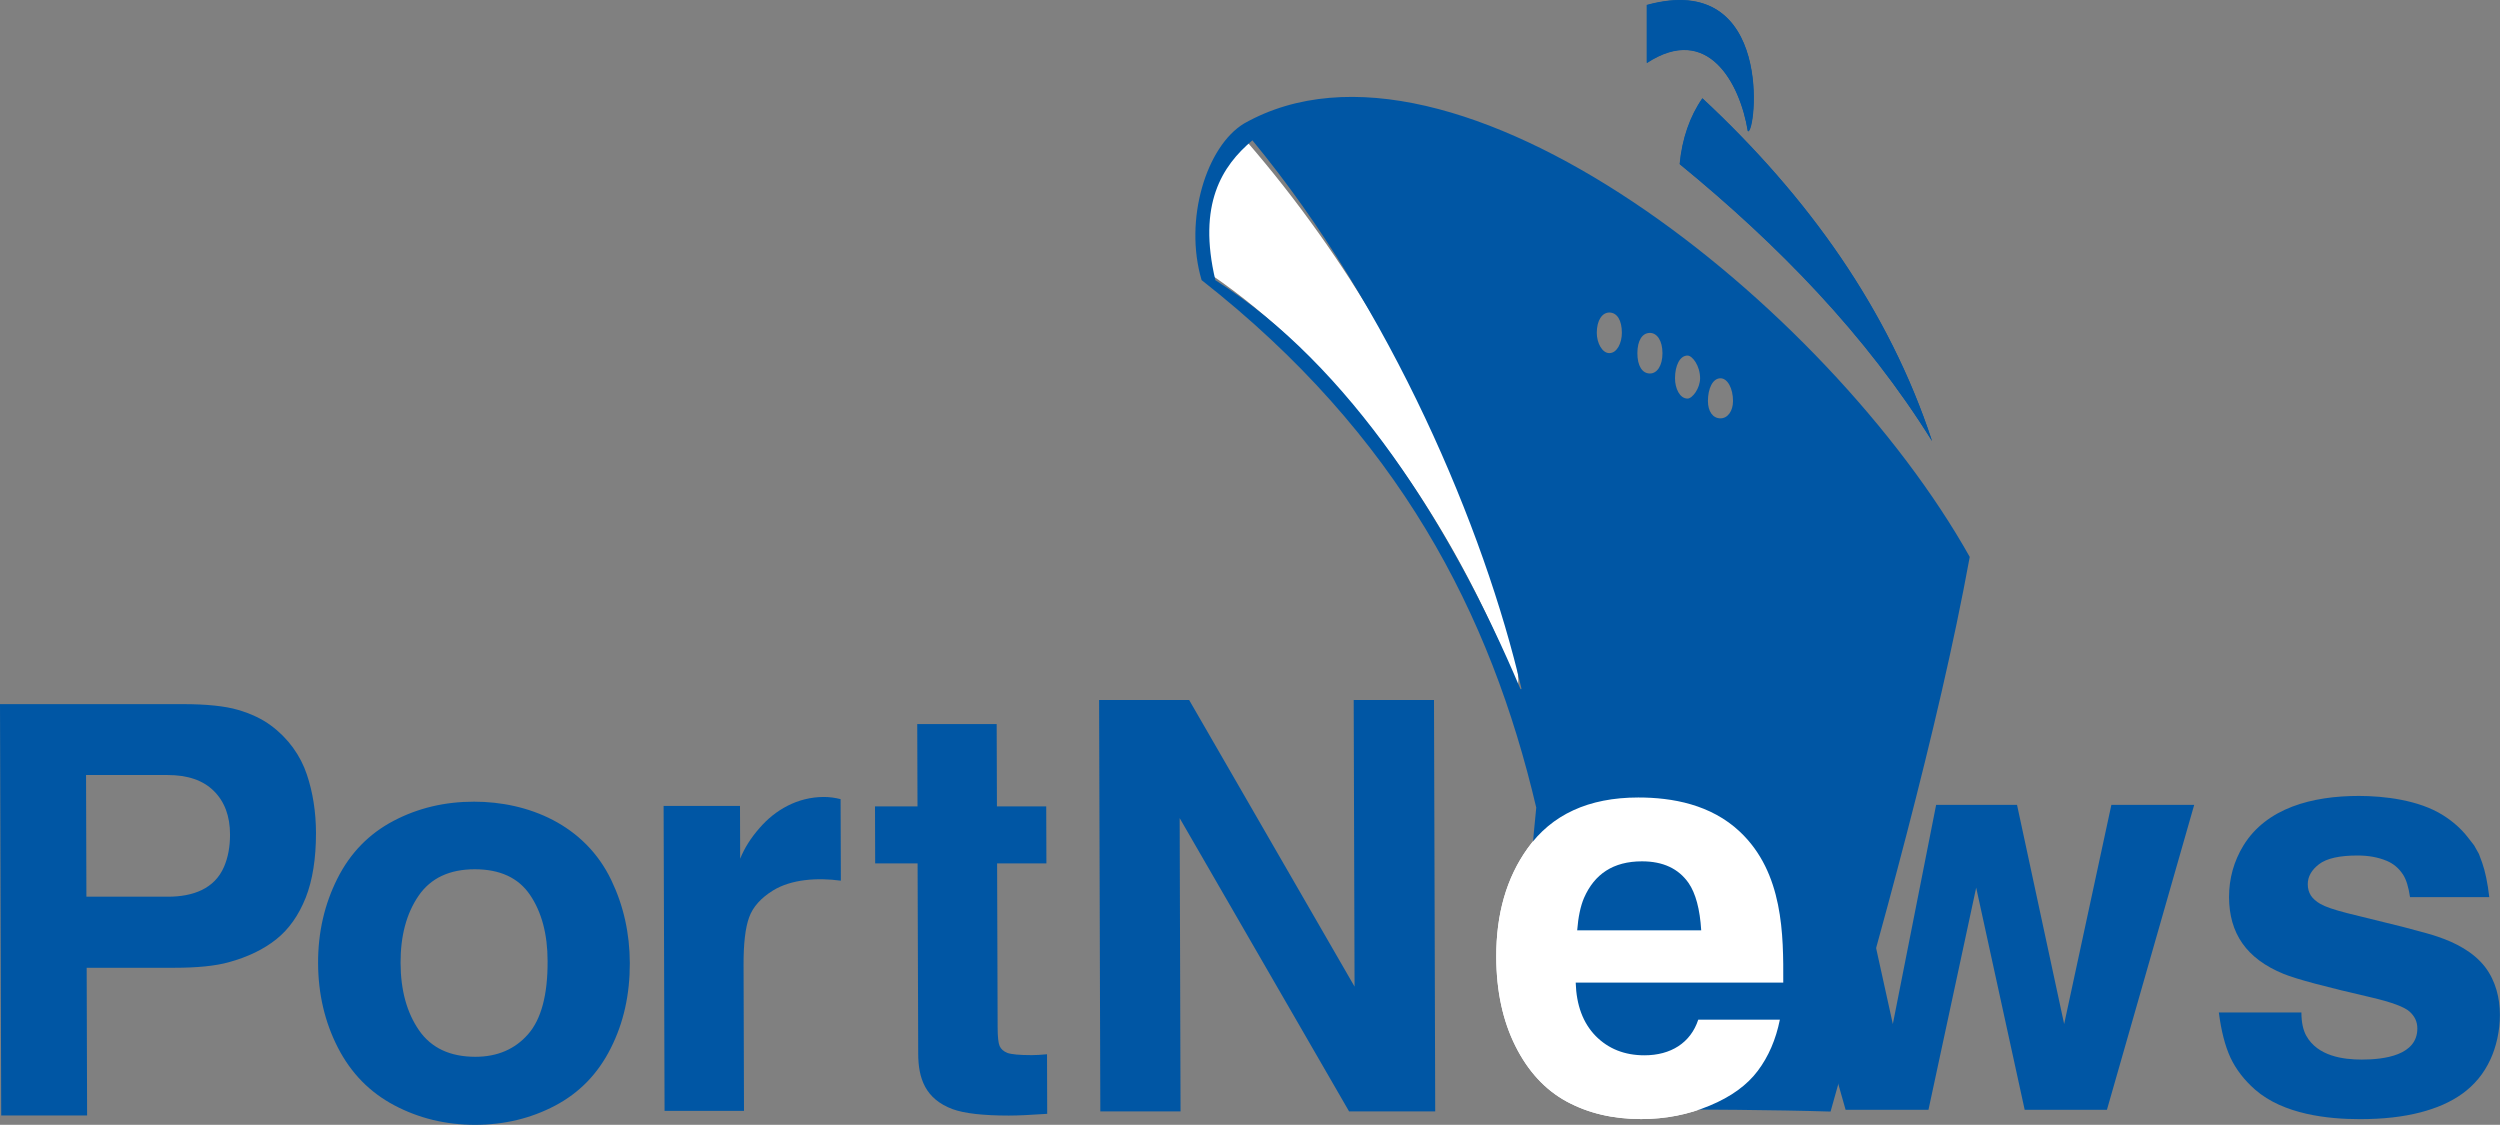 <?xml version="1.0" encoding="UTF-8"?>
<svg id="_Слой_2" data-name="Слой 2" xmlns="http://www.w3.org/2000/svg" width="101.26mm" height="45.56mm" viewBox="0 0 287.03 129.14">
  <rect x="0" y="0" width="287.03" height="129.14" fill="#808080" stroke="none"/>
  <g id="_Слой_1-2" data-name="Слой 1">
    <g>
      <path d="m180.91,112.82c.08,2.6.84,4.63,2.29,6.12,1.46,1.48,3.33,2.22,5.6,2.22,3.02,0,5.3-1.42,6.18-4.09h9.37c-.46,2.28-1.3,4.23-2.54,5.88-1.23,1.64-3.06,2.97-5.52,3.99-2.46,1.03-5.08,1.54-7.87,1.54-3.24,0-6.09-.68-8.56-2.02-2.46-1.34-4.42-3.46-5.87-6.36-1.45-2.9-2.19-6.3-2.2-10.22-.02-4.95,1.18-9.1,3.59-12.47,2.77-3.89,7.02-5.85,12.72-5.85,3.91,0,8.34.8,11.66,3.93,5.01,4.72,5,11.85,4.98,17.32h-23.84Zm14.41-6.01c-.15-2.44-.64-4.25-1.45-5.43-1.16-1.66-2.94-2.49-5.35-2.49-3.3,0-5.46,1.46-6.66,4.21-.4.94-.66,2.18-.78,3.71h14.24Z" style="fill: #fff; fill-rule: evenodd; stroke-width: 0px;"/>
      <path d="m201.95,92.41h9.83l5.54,25.16,4.97-25.16h9.29l5.41,25.16,5.42-25.16h9.51l-10.02,35.01h-9.44l-5.57-25.51-5.48,25.51h-9.51l-9.93-35.01h0Zm74.75,10.59c-.17-1.17-.44-2.04-.81-2.6-.47-.72-1.1-1.25-1.87-1.57-1.01-.42-2.12-.61-3.35-.61-2.07,0-3.54.33-4.42,1-.86.66-1.29,1.43-1.29,2.28,0,1.02.46,1.71,1.45,2.28.55.32,1.57.67,3.05,1.05l6.4,1.58c2.14.56,3.48.93,4.02,1.13,1.99.67,4.1,1.73,5.46,3.51,2.41,3.2,1.87,7.8.6,10.56-1.53,3.35-4.39,5.15-8.04,6.1-1.98.52-4.3.78-6.95.78-3.67,0-8.78-.54-12.04-3.39-1.26-1.11-2.2-2.34-2.83-3.68-.62-1.35-1.06-3.07-1.33-5.18h9.48c0,1.12.19,2.01.56,2.68,1.31,2.34,4.23,2.73,6.37,2.73,2.59,0,6.39-.49,6.38-3.58,0-.75-.29-1.38-.88-1.92-.59-.54-2.07-1.09-4.42-1.64-5.21-1.2-8.56-2.09-10.06-2.7-4.28-1.75-6.24-4.66-6.26-8.81,0-2.14.55-4.12,1.66-5.94,2.65-4.29,7.86-5.68,13.24-5.68,2.89,0,6.89.46,9.66,2.21,1.15.72,2.1,1.57,2.84,2.52l.74.95.55.98.37,1c.35.99.63,2.31.82,3.96h-9.09Z" style="fill: #0056a4; fill-rule: evenodd; stroke-width: 0px;"/>
      <path d="m105.36,99.13h-4.88l-.02-6.55h4.88l-.03-9.45h9.12l.03,9.45h5.66l.02,6.55h-5.66l.06,18.8c0,1.1.08,1.82.23,2.17.16.35.45.61.9.79.45.16,1.37.25,2.76.25.49,0,1.09-.03,1.78-.1l.02,6.84c-1.91.13-3.38.2-4.41.2-2.95,0-5.1-.25-6.43-.73-3.18-1.18-3.96-3.57-3.97-6.37l-.07-21.84h0Zm20.97,28.47l-.14-47.23h10.34l18.99,32.9-.1-32.9h9.22l.14,47.23h-9.89l-19.45-33.67.1,33.67h-9.22Z" style="fill: #0056a4; fill-rule: evenodd; stroke-width: 0px;"/>
      <path d="m96.51,91.76l.03,9.35c-2.72-.37-5.69-.16-7.78,1.12-1.4.87-2.32,1.89-2.75,3.09-.44,1.2-.65,3.03-.64,5.49l.05,16.73h-9.12l-.11-35.01h8.77l.02,6.06c.49-1.22,1.23-2.4,2.24-3.54,1.76-2.04,4.33-3.55,7.38-3.55.64,0,1.28.09,1.92.25h0Z" style="fill: #0056a4; fill-rule: evenodd; stroke-width: 0px;"/>
      <path d="m.14,128.07l-.14-47.23h20.94c2.76,0,4.89.22,6.39.66,1.5.44,2.76,1.04,3.77,1.79,1.98,1.46,3.4,3.44,4.13,5.63.69,2.05,1.04,4.29,1.05,6.71,0,2.94-.39,5.42-1.18,7.43-.81,2.03-1.93,3.62-3.37,4.77-1.45,1.16-3.27,2.04-5.45,2.64-1.54.43-3.63.64-6.27.64h-10.06l.05,16.96H.14Zm9.74-39.09l.04,13.97h9.35c2.9,0,5.36-.91,6.45-3.43.47-1.1.69-2.32.69-3.7,0-2.13-.63-3.79-1.86-5.01-1.24-1.23-3.01-1.83-5.32-1.83h-9.35Zm26.64,21.58c-.01-3.51.73-6.73,2.21-9.68,1.48-2.95,3.63-5.15,6.44-6.63,2.81-1.48,5.89-2.21,9.26-2.21,6.18,0,12.7,2.61,15.76,9.02,1.4,2.92,2.11,6.09,2.12,9.51.01,3.6-.71,6.86-2.19,9.78-1.47,2.93-3.6,5.12-6.39,6.59-2.79,1.47-5.85,2.2-9.19,2.2-3.37,0-6.45-.75-9.27-2.24-2.82-1.49-4.98-3.7-6.48-6.63-1.5-2.93-2.26-6.16-2.27-9.71h0Zm9.47,0c.01,3.13.72,5.7,2.12,7.73,1.4,2.02,3.55,3.04,6.47,3.04,2.52,0,4.54-.87,6.05-2.59,1.51-1.72,2.26-4.53,2.24-8.4,0-3.1-.69-5.64-2.02-7.6-1.33-1.96-3.45-2.94-6.34-2.94s-5.06,1.01-6.45,3.04c-1.39,2.02-2.08,4.6-2.07,7.72h0Z" style="fill: #0056a4; fill-rule: evenodd; stroke-width: 0px;"/>
      <path d="m221.8,50.6c-7.55-12.15-17.64-22.51-28.96-31.78.27-2.88,1.17-5.49,2.61-7.55,12.15,11.32,21.41,24.3,26.36,39.33h0Z" style="fill: #0056a4; fill-rule: evenodd; stroke-width: 0px;"/>
      <path d="m189.06,7.22V.56c14.76-4.05,12.49,15.03,11.6,14.48-.89-5.49-4.6-12.42-11.6-7.83h0Z" style="fill: #0056a4; fill-rule: evenodd; stroke-width: 0px;"/>
      <path d="m143,16.08c24.51,28.2,32.32,60.97,31.22,62.72-7.61-19.66-20.64-37.52-35.48-47.47-2.06-8.72.76-12.3,4.26-15.25h0Z" style="fill: #fff; fill-rule: evenodd; stroke-width: 0px;"/>
      <path d="m189.09,7.25V.59c14.76-4.05,12.49,15.03,11.6,14.48-.89-5.49-4.6-12.42-11.6-7.83h0Zm-12.65,109.22c1.14,4.09,7.39,10.91,11.77,10.9,6.84,0,15.62.05,21.96.25,5.64-20.05,12.33-43.7,15.98-63.68C209.95,35.05,166.85.59,142.83,14.18c-4.32,2.61-6.93,11.05-4.87,17.98,22.64,17.77,33.19,38.31,38.42,60.56-.83,7.92-1.42,18.42.07,23.75h0Zm8.33-75.93c.89,0,1.44-1.17,1.44-2.33,0-1.44-.55-2.33-1.44-2.33-.82,0-1.44.89-1.44,2.33,0,1.17.62,2.33,1.44,2.33h0Zm-40.98-24.43c15.92,19.29,26.63,44.61,30.89,62.94,0,.07-.07.14-.14,0-7.83-18.53-19.56-37.13-35-46.88-2.06-8.72.75-13.11,4.25-16.06h0Zm53.74,31.92c.82,0,1.44-.82,1.44-1.99,0-1.44-.62-2.61-1.44-2.61-.89,0-1.44,1.17-1.44,2.61,0,1.17.55,1.99,1.44,1.99h0Zm-3.78-2.27c.55,0,1.44-1.17,1.44-2.33,0-1.44-.89-2.61-1.44-2.61-.89,0-1.44,1.17-1.44,2.61,0,1.17.55,2.33,1.44,2.33h0Zm-4.32-2.88c.82,0,1.44-.89,1.44-2.33s-.62-2.33-1.44-2.33c-.89,0-1.44.89-1.44,2.33s.55,2.33,1.44,2.33h0Zm32.39,7.76c-7.55-12.15-17.64-22.51-28.96-31.78.27-2.88,1.17-5.49,2.61-7.55,12.15,11.32,21.41,24.3,26.35,39.33h0Z" style="fill: #0056a4; fill-rule: evenodd; stroke-width: 0px;"/>
      <path d="m180.91,112.82c.08,2.6.84,4.63,2.29,6.12,1.46,1.48,3.33,2.22,5.6,2.22,3.02,0,5.3-1.42,6.18-4.09h9.37c-.46,2.28-1.3,4.23-2.54,5.88-1.23,1.64-3.06,2.97-5.52,3.99-2.46,1.03-5.08,1.54-7.87,1.54-3.24,0-6.09-.68-8.56-2.02-2.46-1.34-4.42-3.46-5.87-6.36-1.45-2.9-2.19-6.3-2.2-10.22-.02-4.95,1.18-9.1,3.59-12.47,2.77-3.89,7.02-5.85,12.72-5.85,3.91,0,8.34.8,11.66,3.93,5.01,4.72,5,11.85,4.98,17.32h-23.84Zm14.41-6.01c-.15-2.44-.64-4.25-1.45-5.43-1.16-1.66-2.94-2.49-5.35-2.49-3.3,0-5.46,1.46-6.66,4.21-.4.94-.66,2.18-.78,3.71h14.24Z" style="fill: #fff; fill-rule: evenodd; stroke-width: 0px;"/>
    </g>
  </g>
</svg>